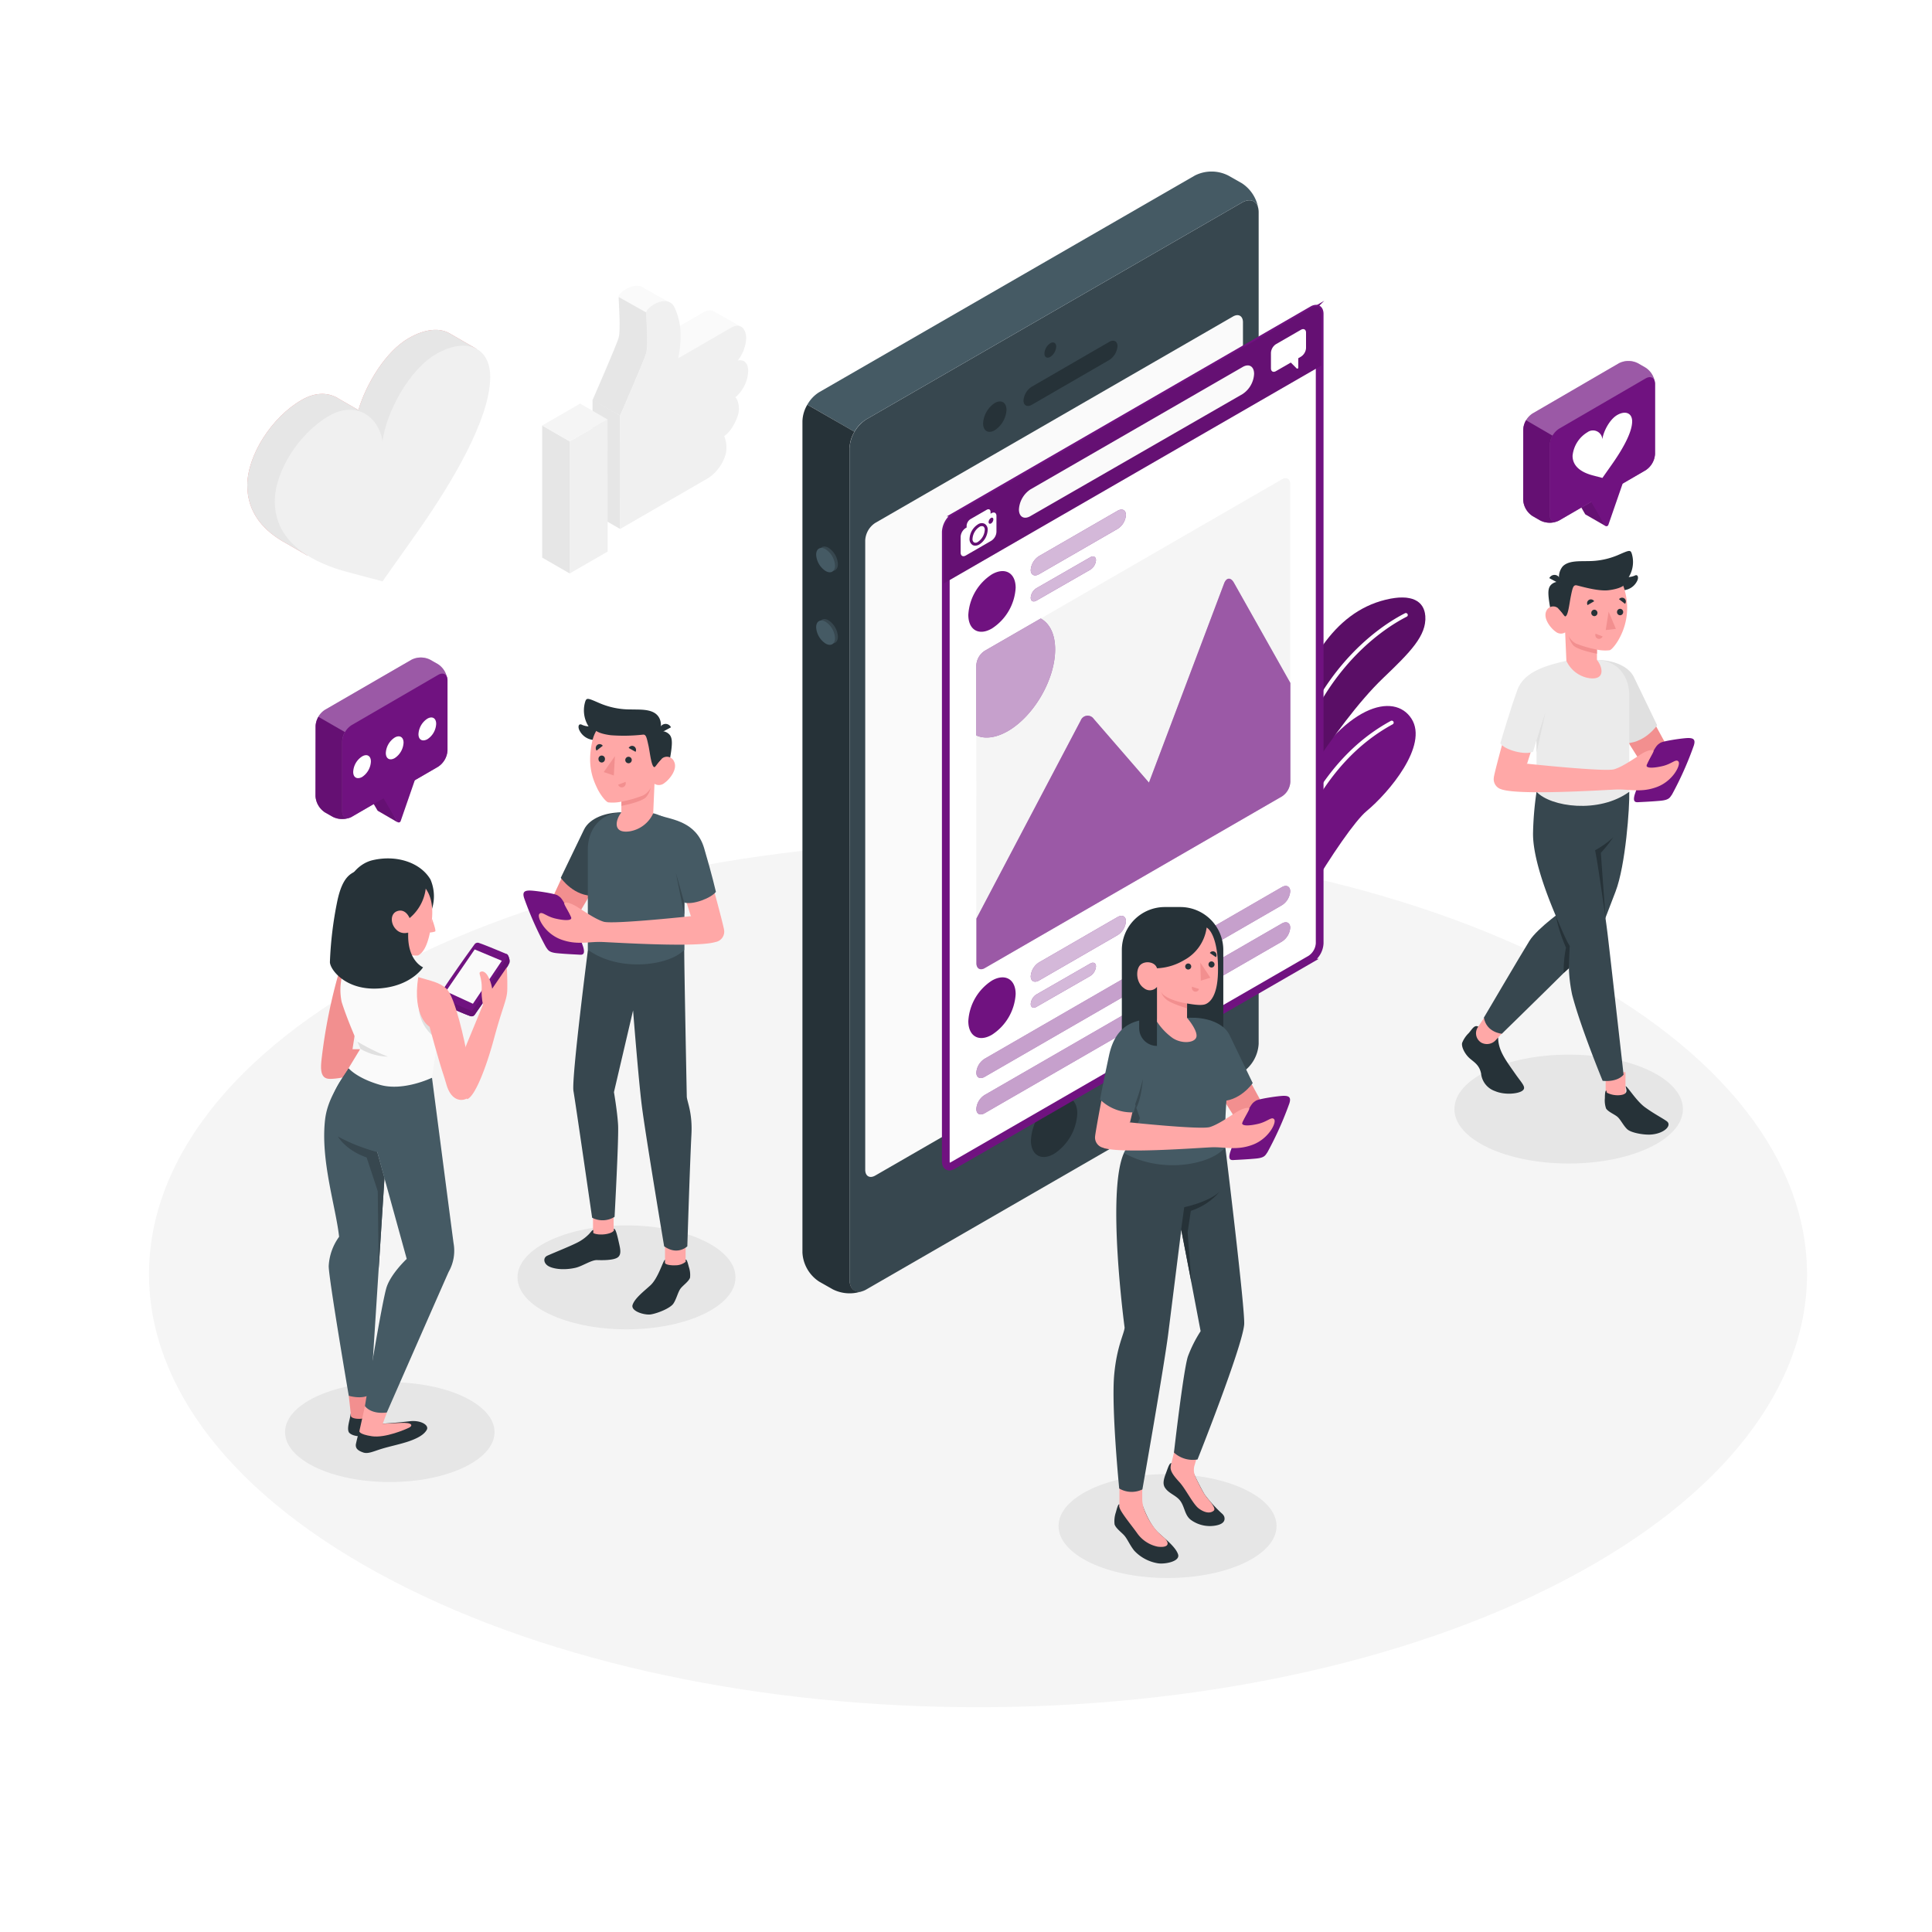 <svg class="animated" id="freepik_stories-social-media" xmlns="http://www.w3.org/2000/svg" viewBox="0 0 500 500" version="1.1" xmlns:xlink="http://www.w3.org/1999/xlink" xmlns:svgjs="http://svgjs.com/svgjs"><style>svg#freepik_stories-social-media:not(.animated) .animable {opacity: 0;}svg#freepik_stories-social-media.animated #freepik--Floor--inject-26 {animation: 1s 1 forwards cubic-bezier(.36,-0.01,.5,1.38) slideUp;animation-delay: 0s;}svg#freepik_stories-social-media.animated #freepik--Shadow--inject-26 {animation: 1s 1 forwards cubic-bezier(.36,-0.01,.5,1.38) slideDown;animation-delay: 0s;}svg#freepik_stories-social-media.animated #freepik--Plants--inject-26 {animation: 1s 1 forwards cubic-bezier(.36,-0.01,.5,1.38) slideLeft;animation-delay: 0s;}svg#freepik_stories-social-media.animated #freepik--social-media--inject-26 {animation: 1s 1 forwards cubic-bezier(.36,-0.01,.5,1.38) slideRight;animation-delay: 0s;}svg#freepik_stories-social-media.animated #freepik--speech-bubble--inject-26 {animation: 1s 1 forwards cubic-bezier(.36,-0.01,.5,1.38) lightSpeedLeft,1.5s Infinite  linear floating;animation-delay: 0s,1s;}svg#freepik_stories-social-media.animated #freepik--Devices--inject-26 {animation: 1s 1 forwards cubic-bezier(.36,-0.01,.5,1.38) zoomIn;animation-delay: 0s;}svg#freepik_stories-social-media.animated #freepik--character-4--inject-26 {animation: 1s 1 forwards cubic-bezier(.36,-0.01,.5,1.38) slideUp;animation-delay: 0s;}svg#freepik_stories-social-media.animated #freepik--character-3--inject-26 {animation: 1s 1 forwards cubic-bezier(.36,-0.01,.5,1.38) slideLeft;animation-delay: 0s;}svg#freepik_stories-social-media.animated #freepik--character-2--inject-26 {animation: 1s 1 forwards cubic-bezier(.36,-0.01,.5,1.38) lightSpeedLeft;animation-delay: 0s;}svg#freepik_stories-social-media.animated #freepik--character-1--inject-26 {animation: 1s 1 forwards cubic-bezier(.36,-0.01,.5,1.38) zoomOut;animation-delay: 0s;}            @keyframes slideUp {                0% {                    opacity: 0;                    transform: translateY(30px);                }                100% {                    opacity: 1;                    transform: inherit;                }            }                    @keyframes slideDown {                0% {                    opacity: 0;                    transform: translateY(-30px);                }                100% {                    opacity: 1;                    transform: translateY(0);                }            }                    @keyframes slideLeft {                0% {                    opacity: 0;                    transform: translateX(-30px);                }                100% {                    opacity: 1;                    transform: translateX(0);                }            }                    @keyframes slideRight {                0% {                    opacity: 0;                    transform: translateX(30px);                }                100% {                    opacity: 1;                    transform: translateX(0);                }            }                    @keyframes lightSpeedLeft {              from {                transform: translate3d(-50%, 0, 0) skewX(20deg);                opacity: 0;              }              60% {                transform: skewX(-10deg);                opacity: 1;              }              80% {                transform: skewX(2deg);              }              to {                opacity: 1;                transform: translate3d(0, 0, 0);              }            }                    @keyframes floating {                0% {                    opacity: 1;                    transform: translateY(0px);                }                50% {                    transform: translateY(-10px);                }                100% {                    opacity: 1;                    transform: translateY(0px);                }            }                    @keyframes zoomIn {                0% {                    opacity: 0;                    transform: scale(0.5);                }                100% {                    opacity: 1;                    transform: scale(1);                }            }                    @keyframes zoomOut {                0% {                    opacity: 0;                    transform: scale(1.5);                }                100% {                    opacity: 1;                    transform: scale(1);                }            }        </style><g id="freepik--Floor--inject-26" class="animable" style="transform-origin: 253.11px 329.75px;"><path d="M101.4,409c83.79,43.77,219.63,43.77,303.42,0s83.78-114.73,0-158.5-219.63-43.77-303.42,0S17.62,365.23,101.4,409Z" style="fill: rgb(245, 245, 245); transform-origin: 253.11px 329.75px;" id="eldpawimclfho" class="animable"></path></g><g id="freepik--Shadow--inject-26" class="animable" style="transform-origin: 254.655px 340.665px;"><ellipse cx="405.97" cy="287.03" rx="29.57" ry="14.09" style="fill: rgb(230, 230, 230); transform-origin: 405.97px 287.03px;" id="elswq7rdkikvd" class="animable"></ellipse><ellipse cx="100.88" cy="370.63" rx="27.11" ry="12.92" style="fill: rgb(230, 230, 230); transform-origin: 100.88px 370.63px;" id="el7kc4svyqi8" class="animable"></ellipse><ellipse cx="302.16" cy="394.94" rx="28.21" ry="13.45" style="fill: rgb(230, 230, 230); transform-origin: 302.16px 394.94px;" id="elsdjmgkfxla8" class="animable"></ellipse><ellipse cx="162.14" cy="330.58" rx="28.21" ry="13.45" style="fill: rgb(230, 230, 230); transform-origin: 162.14px 330.58px;" id="elgewn1v8sc7s" class="animable"></ellipse></g><g id="freepik--Plants--inject-26" class="animable" style="transform-origin: 346.087px 206.051px;"><path d="M328.15,254.14c.69-8.29,19.69-39.39,25.5-44.21s16.07-17,11.65-23.92-17.41-3.84-29.61,17.73c-9.46,16.73-12.4,53.73-12.4,53.73Z" style="fill: rgb(112, 18, 128); transform-origin: 344.833px 220.09px;" id="elsf8nsjvslb" class="animable"></path><path d="M325.55,253.36h-.08a.49.49,0,0,1-.41-.57c5.37-34.72,16.78-56.38,34.88-66.22a.5.5,0,0,1,.48.88c-17.81,9.68-29.05,31.11-34.38,65.5A.5.5,0,0,1,325.55,253.36Z" style="fill: rgb(255, 255, 255); transform-origin: 342.866px 219.935px;" id="elixwztjg9z3b" class="animable"></path><path d="M330.06,213.92s15.25-26.36,27.88-38.43c7-6.69,11.3-11,10.92-16.06-.28-3.84-3.47-5.89-10.33-4.2-13.67,3.36-21,17.21-25.72,32.72C329.46,198.87,330.06,213.92,330.06,213.92Z" style="fill: rgb(112, 18, 128); transform-origin: 349.451px 184.276px;" id="elmbx92ytefw" class="animable"></path><g id="el0nn1kt0c2s4o"><path d="M330.06,213.92s15.25-26.36,27.88-38.43c7-6.69,11.3-11,10.92-16.06-.28-3.84-3.47-5.89-10.33-4.2-13.67,3.36-21,17.21-25.72,32.72C329.46,198.87,330.06,213.92,330.06,213.92Z" style="opacity: 0.2; transform-origin: 349.451px 184.276px;" class="animable"></path></g><path d="M331.83,209.59h-.07a.51.51,0,0,1-.42-.58c5.43-34.26,26.07-47.16,32.27-50.3a.5.5,0,0,1,.67.22.49.49,0,0,1-.22.67c-6.09,3.09-26.37,15.77-31.73,49.57A.5.5,0,0,1,331.83,209.59Z" style="fill: rgb(255, 255, 255); transform-origin: 347.835px 184.123px;" id="eliikndb4jv8k" class="animable"></path></g><g id="freepik--social-media--inject-26" class="animable" style="transform-origin: 128.815px 112.2px;"><path d="M123.33,90.3l-6.94-4h0c-2.57-1.53-6.38-1.23-10.64,1.23-5.89,3.4-10.93,11.66-13,18.59l-4.92-2.83h0c-2.53-1.7-6-2-9.83.26-7.73,4.46-14,14.34-14,22.06,0,7.33,4.52,12,10.08,15h0l5.47,3.16.07-.78c1.1.37,2.19.7,3.25,1l9,2.38,9-12.8c8.59-12.19,18.82-29,18.82-40.1q0-.63-.06-1.23l1.9,1Z" style="fill: rgb(242, 143, 143); transform-origin: 93.665px 115.867px;" id="el4hrfkktqjqj" class="animable"></path><path d="M123.33,90.3l-6.94-4h0c-2.57-1.53-6.38-1.23-10.64,1.23-5.89,3.4-10.93,11.66-13,18.59l-4.92-2.83h0c-2.53-1.7-6-2-9.83.26-7.73,4.46-14,14.34-14,22.06,0,7.33,4.52,12,10.08,15h0l5.47,3.16.07-.78c1.1.37,2.19.7,3.25,1l9,2.38,9-12.8c8.59-12.19,18.82-29,18.82-40.1q0-.63-.06-1.23l1.9,1Z" style="fill: rgb(230, 230, 230); transform-origin: 93.665px 115.867px;" id="el91gtx0id75a" class="animable"></path><path d="M99,150.45l-9-2.39c-8.61-2.28-18.88-7.31-18.88-18.34,0-7.73,6.27-17.61,14-22.07,7.11-4.11,13,.28,13.87,6.64.9-7.38,6.77-18.56,13.88-22.66,7.72-4.46,14-1.81,14,5.91,0,11-10.24,27.91-18.82,40.11Z" style="fill: rgb(240, 240, 240); transform-origin: 98.995px 119.957px;" id="el0zrsrb076l3" class="animable"></path><path d="M186.54,92.17a4.56,4.56,0,0,0-.21-1.48l5.39-6.17-6.9-3.88c-.65-.45-1.59-.5-2.85.23l-12,6.95-1.61.93a32.66,32.66,0,0,0,.58-4.2c0-.59.05-1.16.05-1.72l.22.12,4-4.72-6.84-3.85c-2.31-1.51-6.31,1.35-6.31,2.48,0,1.37.59,8.5,0,10.54s-6.75,16.13-6.75,16.13v29.38l22.5-13c3-1.72,5-5.36,5-7.83a7.71,7.71,0,0,0-.6-3.22c1.91-1.1,3.82-5.09,3.82-6.79,0-2.56-.88-3.22-.88-3.22A9.7,9.7,0,0,0,186.54,92.17Z" style="fill: rgb(250, 250, 250); transform-origin: 172.515px 103.43px;" id="elu1i0z3ugooa" class="animable"></path><polygon points="160.5 136.91 153.39 132.8 153.36 103.43 160.48 107.54 160.5 136.91" style="fill: rgb(230, 230, 230); transform-origin: 156.93px 120.17px;" id="el53cfzsgclzs" class="animable"></polygon><path d="M191.23,106.05c0,1.7-1.9,5.69-3.81,6.79a8,8,0,0,1,.58,3.24c0,2.45-2.05,6.11-5,7.81l-22.5,13,0-28.12v-1.24s6.18-14.1,6.76-16.14,0-9.16,0-10.53,5.59-5.09,7.36-1.19,1.92,7.88.89,13.06l13.6-7.86c2.87-1.66,4,.72,4,2.58a10.09,10.09,0,0,1-2.19,5.86s2.71-.8,2.71,2.84a9.54,9.54,0,0,1-3.31,6.67S191.23,103.51,191.23,106.05Z" style="fill: rgb(240, 240, 240); transform-origin: 177.065px 107.415px;" id="elm1fzvvj0un" class="animable"></path><polygon points="147.44 148.41 157.27 142.74 157.24 108.56 147.44 114.23 147.44 148.41" style="fill: rgb(240, 240, 240); transform-origin: 152.355px 128.485px;" id="el6g25q41b0i4" class="animable"></polygon><polygon points="147.44 148.41 140.32 144.31 140.32 110.12 147.44 114.23 147.44 148.41" style="fill: rgb(230, 230, 230); transform-origin: 143.88px 129.265px;" id="ele2katpxaru" class="animable"></polygon><polygon points="150.13 104.45 157.24 108.56 147.44 114.23 140.32 110.12 150.13 104.45" style="fill: rgb(245, 245, 245); transform-origin: 148.78px 109.34px;" id="elh28ca030hdt" class="animable"></polygon><path d="M167.23,91.4c-.58,2-6.76,16.14-6.76,16.14l-7.1-4s6.16-14.09,6.75-16.13,0-9.17,0-10.54l7.12,4C167.23,82.24,167.83,89.37,167.23,91.4Z" style="fill: rgb(230, 230, 230); transform-origin: 160.434px 92.205px;" id="elbtyehlis7j" class="animable"></path></g><g id="freepik--speech-bubble--inject-26" class="animable animator-active" style="transform-origin: 254.99px 153.135px;"><path d="M415.48,136.11l-3.3-6.2,2.65-7.66v-4.69l-8.12,4.69v4.69L410.2,133a.49.49,0,0,0,.24.21h0Z" style="fill: rgb(112, 18, 128); transform-origin: 411.095px 126.835px;" id="elpezddjg3h9e" class="animable"></path><g id="elt5uz8xzf45q"><path d="M415.48,136.11l-3.3-6.2,2.65-7.66v-4.69l-8.12,4.69v4.69L410.2,133a.49.49,0,0,0,.24.21h0Z" style="opacity: 0.1; transform-origin: 411.095px 126.835px;" class="animable"></path></g><path d="M396.64,107,419,94a5.42,5.42,0,0,1,4.87,0l2,1.15a5.36,5.36,0,0,1,2.44,4.22v18.12a5.39,5.39,0,0,1-2.44,4.22l-22.38,13a5.42,5.42,0,0,1-4.87,0l-2-1.15a5.37,5.37,0,0,1-2.43-4.22V111.2A5.4,5.4,0,0,1,396.64,107Z" style="fill: rgb(112, 18, 128); transform-origin: 411.25px 114.355px;" id="elkktqval2ead" class="animable"></path><g id="elpxwupekhizb"><path d="M396.64,107,419,94a5.42,5.42,0,0,1,4.87,0l2,1.15a5.36,5.36,0,0,1,2.44,4.22v18.12a5.39,5.39,0,0,1-2.44,4.22l-22.38,13a5.42,5.42,0,0,1-4.87,0l-2-1.15a5.37,5.37,0,0,1-2.43-4.22V111.2A5.4,5.4,0,0,1,396.64,107Z" style="fill: rgb(255, 255, 255); opacity: 0.3; transform-origin: 411.25px 114.355px;" class="animable"></path></g><path d="M403.5,134.69c-1.35.77-2.44.15-2.44-1.41V115.16a5.39,5.39,0,0,1,2.44-4.22l22.38-13c1.35-.78,2.44-.15,2.44,1.41v18.12a5.39,5.39,0,0,1-2.44,4.22" style="fill: rgb(112, 18, 128); transform-origin: 414.69px 116.313px;" id="elj1sul9ne1w" class="animable"></path><path d="M394.21,129.32a5.37,5.37,0,0,0,2.43,4.22l2,1.15a5.43,5.43,0,0,0,4.45.19c-1.14.44-2-.21-2-1.6V115.16a5,5,0,0,1,.72-2.4l-6.86-4a5,5,0,0,0-.71,2.4Z" style="fill: rgb(112, 18, 128); transform-origin: 398.65px 122.014px;" id="elnpguuuy89s" class="animable"></path><g id="elpvgdupteqm"><path d="M394.21,129.32a5.37,5.37,0,0,0,2.43,4.22l2,1.15a5.43,5.43,0,0,0,4.45.19c-1.14.44-2-.21-2-1.6V115.16a5,5,0,0,1,.72-2.4l-6.86-4a5,5,0,0,0-.71,2.4Z" style="opacity: 0.1; transform-origin: 398.65px 122.014px;" class="animable"></path></g><path d="M411.8,129.88l3.49,6.05a.53.53,0,0,0,.95-.09l3.69-10.65V120.5l-8.13,4.69Z" style="fill: rgb(112, 18, 128); transform-origin: 415.865px 128.343px;" id="els79aeekud4j" class="animable"></path><path d="M414.7,123.69l-2.5-.66c-2.38-.63-5.22-2-5.22-5.07a8,8,0,0,1,3.87-6.11,2.43,2.43,0,0,1,3.84,1.84c.25-2,1.87-5.14,3.84-6.28,2.14-1.23,3.87-.5,3.87,1.64,0,3.06-2.83,7.72-5.21,11.1Z" style="fill: rgb(255, 255, 255); transform-origin: 414.69px 115.251px;" id="el06spu23c1avs" class="animable"></path><path d="M84.1,183.7l22.38-12.95a5.36,5.36,0,0,1,4.87,0l2,1.14a5.4,5.4,0,0,1,2.43,4.22v18.12a5.4,5.4,0,0,1-2.43,4.22L91,211.4a5.38,5.38,0,0,1-4.88,0l-2-1.14A5.39,5.39,0,0,1,81.66,206V187.92A5.36,5.36,0,0,1,84.1,183.7Z" style="fill: rgb(112, 18, 128); transform-origin: 98.72px 191.075px;" id="elnvw97jehvbq" class="animable"></path><g id="elxbo2n5ph56p"><path d="M84.1,183.7l22.38-12.95a5.36,5.36,0,0,1,4.87,0l2,1.14a5.4,5.4,0,0,1,2.43,4.22v18.12a5.4,5.4,0,0,1-2.43,4.22L91,211.4a5.38,5.38,0,0,1-4.88,0l-2-1.14A5.39,5.39,0,0,1,81.66,206V187.92A5.36,5.36,0,0,1,84.1,183.7Z" style="fill: rgb(255, 255, 255); opacity: 0.3; transform-origin: 98.72px 191.075px;" class="animable"></path></g><path d="M102.93,212.83l-3.3-6.21,2.66-7.66v-4.69L94.16,199v4.69l3.5,6a.51.51,0,0,0,.23.21h0Z" style="fill: rgb(112, 18, 128); transform-origin: 98.545px 203.55px;" id="el226uwld9inp" class="animable"></path><g id="elut66com1ogg"><path d="M102.93,212.83l-3.3-6.21,2.66-7.66v-4.69L94.16,199v4.69l3.5,6a.51.51,0,0,0,.23.21h0Z" style="opacity: 0.1; transform-origin: 98.545px 203.55px;" class="animable"></path></g><path d="M91,211.4c-1.35.78-2.44.15-2.44-1.41V191.87A5.37,5.37,0,0,1,91,187.66l22.39-13c1.34-.77,2.43-.14,2.43,1.41v18.12a5.4,5.4,0,0,1-2.43,4.22" style="fill: rgb(112, 18, 128); transform-origin: 102.19px 193.033px;" id="elhmtoo89slbl" class="animable"></path><path d="M81.66,206a5.39,5.39,0,0,0,2.44,4.22l2,1.14a5.49,5.49,0,0,0,4.46.2c-1.15.43-2-.22-2-1.61V191.87a5,5,0,0,1,.71-2.4l-6.85-3.95a5,5,0,0,0-.72,2.4Z" style="fill: rgb(112, 18, 128); transform-origin: 86.11px 198.73px;" id="el1a1c13tduc" class="animable"></path><g id="el3eqfadry3ii"><path d="M81.66,206a5.39,5.39,0,0,0,2.44,4.22l2,1.14a5.49,5.49,0,0,0,4.46.2c-1.15.43-2-.22-2-1.61V191.87a5,5,0,0,1,.71-2.4l-6.85-3.95a5,5,0,0,0-.72,2.4Z" style="opacity: 0.1; transform-origin: 86.11px 198.73px;" class="animable"></path></g><path d="M99.26,206.59l3.49,6a.52.52,0,0,0,.94-.09l3.69-10.65v-4.69l-8.12,4.69Z" style="fill: rgb(112, 18, 128); transform-origin: 103.32px 205.004px;" id="elqzgjqvt1gni" class="animable"></path><path d="M93.7,195.77a5,5,0,0,0-2.29,4c0,1.46,1,2,2.29,1.32a5.08,5.08,0,0,0,2.29-4C96,195.63,95,195,93.7,195.77Z" style="fill: rgb(255, 255, 255); transform-origin: 93.7px 198.41px;" id="elyl8v2qdakoh" class="animable"></path><path d="M102.15,190.88a5.06,5.06,0,0,0-2.3,4c0,1.46,1,2.05,2.3,1.32a5.08,5.08,0,0,0,2.29-4C104.44,190.74,103.41,190.15,102.15,190.88Z" style="fill: rgb(255, 255, 255); transform-origin: 102.145px 193.54px;" id="elzbq9gm6m4u" class="animable"></path><path d="M110.59,186a5.08,5.08,0,0,0-2.29,4c0,1.46,1,2,2.29,1.32a5,5,0,0,0,2.29-4C112.88,185.85,111.86,185.26,110.59,186Z" style="fill: rgb(255, 255, 255); transform-origin: 110.59px 188.646px;" id="el7js9it2fu33" class="animable"></path></g><g id="freepik--Devices--inject-26" class="animable" style="transform-origin: 274.85px 189.554px;"><path d="M321.41,52.43l-97.22,56.1a9.58,9.58,0,0,0-4.33,7.5V331.22c0,2.76,1.94,3.88,4.33,2.5l97.22-56.1a9.58,9.58,0,0,0,4.33-7.5V54.93C325.74,52.17,323.8,51.05,321.41,52.43Z" style="fill: rgb(55, 71, 79); transform-origin: 272.8px 193.075px;" id="eleqx3znie4c8" class="animable"></path><path d="M224.19,108.53l97.22-56.1c2.14-1.23,3.91-.46,4.26,1.69a9.68,9.68,0,0,0-4.26-6.69l-3.53-2a9.57,9.57,0,0,0-8.66,0L212,101.5a8.83,8.83,0,0,0-3.06,3.23l12.19,7A8.83,8.83,0,0,1,224.19,108.53Z" style="fill: rgb(69, 90, 100); transform-origin: 267.305px 78.062px;" id="elma9dn0lvqab" class="animable"></path><path d="M207.67,324.18a9.56,9.56,0,0,0,4.33,7.5l3.53,2a9.66,9.66,0,0,0,7.92.35c-2,.77-3.59-.38-3.59-2.85V116a8.8,8.8,0,0,1,1.27-4.27l-12.19-7a8.85,8.85,0,0,0-1.27,4.27Z" style="fill: rgb(38, 50, 56); transform-origin: 215.56px 219.722px;" id="elenz8hhhu4te" class="animable"></path><path d="M226.52,135.33l92.56-53.41c1.43-.83,2.6-.16,2.6,1.5V246.33a5.77,5.77,0,0,1-2.6,4.5l-92.56,53.4c-1.43.83-2.6.16-2.6-1.5V139.83A5.73,5.73,0,0,1,226.52,135.33Z" style="fill: rgb(250, 250, 250); transform-origin: 272.8px 193.075px;" id="el1xu1oc8o9vh" class="animable"></path><path d="M271.82,88.83a3.38,3.38,0,0,0-1.52,2.64c0,1,.68,1.37,1.52.88a3.36,3.36,0,0,0,1.52-2.64C273.34,88.74,272.66,88.35,271.82,88.83Z" style="fill: rgb(38, 50, 56); transform-origin: 271.82px 90.595px;" id="el1f97eq8sn8j" class="animable"></path><path d="M257.43,104.31a6.74,6.74,0,0,0-3,5.28c0,1.94,1.36,2.73,3,1.76a6.73,6.73,0,0,0,3.05-5.28C260.48,104.13,259.11,103.34,257.43,104.31Z" style="fill: rgb(38, 50, 56); transform-origin: 257.455px 107.83px;" id="elekeq7vp78ku" class="animable"></path><path d="M264.88,103.65c0,1.3,1,1.79,2.17,1.1l20-11.57a4.65,4.65,0,0,0,2.16-3.6c0-1.29-1-1.78-2.16-1.09l-20,11.57A4.64,4.64,0,0,0,264.88,103.65Z" style="fill: rgb(38, 50, 56); transform-origin: 277.045px 96.62px;" id="elh1dilrd9ktb" class="animable"></path><path d="M214.41,141.77a5.36,5.36,0,0,1,2.44,4.22c0,1.55-1.09,2.18-2.44,1.41a5.41,5.41,0,0,1-2.43-4.23C212,141.62,213.07,141,214.41,141.77Z" style="fill: rgb(55, 71, 79); transform-origin: 214.415px 144.584px;" id="elh1m7tlyfrip" class="animable"></path><path d="M214.41,160.54a5.39,5.39,0,0,1,2.44,4.22c0,1.56-1.09,2.19-2.44,1.41A5.4,5.4,0,0,1,212,162C212,160.4,213.07,159.77,214.41,160.54Z" style="fill: rgb(55, 71, 79); transform-origin: 214.425px 163.359px;" id="el7liq1ygst83" class="animable"></path><path d="M213.66,142.14a5.39,5.39,0,0,1,2.44,4.22c0,1.56-1.09,2.19-2.44,1.41a5.41,5.41,0,0,1-2.44-4.22C211.22,142,212.32,141.37,213.66,142.14Z" style="fill: rgb(69, 90, 100); transform-origin: 213.66px 144.958px;" id="elq8or9obnib" class="animable"></path><path d="M213.66,160.92a5.39,5.39,0,0,1,2.44,4.22c0,1.56-1.09,2.19-2.44,1.41a5.41,5.41,0,0,1-2.44-4.22C211.22,160.77,212.32,160.14,213.66,160.92Z" style="fill: rgb(69, 90, 100); transform-origin: 213.66px 163.735px;" id="el9uzrv1y2rzt" class="animable"></path><path d="M272.8,284.72a13.28,13.28,0,0,0-6,10.41c0,3.84,2.69,5.39,6,3.48a13.3,13.3,0,0,0,6-10.42C278.81,284.35,276.12,282.8,272.8,284.72Z" style="fill: rgb(38, 50, 56); transform-origin: 272.8px 291.662px;" id="eli3su949qs69" class="animable"></path><path d="M245.71,301.91c-.85,0-.94-1-.94-1.36V137.65a5.3,5.3,0,0,1,2.35-4.07l92.56-53.41a2,2,0,0,1,.91-.28c.85,0,.94.94.94,1.35V244.15a5.27,5.27,0,0,1-2.35,4.06l-92.56,53.41A1.88,1.88,0,0,1,245.71,301.91Z" style="fill: rgb(255, 255, 255); stroke: rgb(112, 18, 128); stroke-miterlimit: 10; transform-origin: 293.15px 190.9px;" id="eloexl1map7x" class="animable"></path><path d="M340.59,80.39c.38,0,.44.53.44.85V244.15a4.77,4.77,0,0,1-2.1,3.63l-92.56,53.41a1.46,1.46,0,0,1-.66.22c-.38,0-.44-.54-.44-.86V137.65a4.77,4.77,0,0,1,2.1-3.63l92.56-53.41a1.35,1.35,0,0,1,.66-.22m0-1a2.36,2.36,0,0,0-1.16.35l-92.56,53.41a5.73,5.73,0,0,0-2.6,4.5v162.9c0,1.18.59,1.86,1.44,1.86a2.38,2.38,0,0,0,1.16-.36l92.56-53.4a5.74,5.74,0,0,0,2.6-4.5V81.24c0-1.17-.59-1.85-1.44-1.85Z" style="fill: rgb(112, 18, 128); stroke: rgb(112, 18, 128); stroke-miterlimit: 10; transform-origin: 293.15px 190.9px;" id="elvx98k01n23e" class="animable"></path><path d="M342,81.24c0-1.66-1.16-2.33-2.6-1.5l-92.56,53.41a5.73,5.73,0,0,0-2.6,4.5V151L342,94.59Z" style="fill: rgb(112, 18, 128); transform-origin: 293.12px 115.192px;" id="el7veus6e4ack" class="animable"></path><g id="eli27ghq3zbnc"><path d="M342,81.24c0-1.66-1.16-2.33-2.6-1.5l-92.56,53.41a5.73,5.73,0,0,0-2.6,4.5V151L342,94.59Z" style="opacity: 0.1; transform-origin: 293.12px 115.192px;" class="animable"></path></g><path d="M254.47,136.23a1.07,1.07,0,0,0-1,.13,4,4,0,0,0-1.78,3.08,1,1,0,0,0,.39.94,1,1,0,0,0,1-.14,4,4,0,0,0,1.77-3.07A1,1,0,0,0,254.47,136.23Z" style="fill: rgb(255, 255, 255); transform-origin: 253.271px 138.308px;" id="elibhf884jwp" class="animable"></path><path d="M256.58,132.82l-.22.13v-.45c0-.63-.44-.89-1-.57l-4.2,2.42a2.2,2.2,0,0,0-1,1.71v.46l-.23.13a2.91,2.91,0,0,0-1.32,2.28V143c0,.84.59,1.19,1.32.77l6.63-3.83a2.92,2.92,0,0,0,1.32-2.29v-4.09C257.9,132.74,257.31,132.4,256.58,132.82Zm-3.12,8.08a2.19,2.19,0,0,1-1.07.32,1.4,1.4,0,0,1-.7-.18,1.76,1.76,0,0,1-.77-1.6,4.68,4.68,0,0,1,2.16-3.73,1.71,1.71,0,0,1,1.77-.14,1.73,1.73,0,0,1,.76,1.6A4.7,4.7,0,0,1,253.46,140.9Zm3-5.43c-.34.19-.61,0-.61-.36a1.34,1.34,0,0,1,.61-1.06c.34-.2.62,0,.62.35A1.37,1.37,0,0,1,256.5,135.47Z" style="fill: rgb(255, 255, 255); transform-origin: 253.245px 137.87px;" id="el76q4micaj1" class="animable"></path><path d="M336.68,85.35l-6.47,3.73a2.85,2.85,0,0,0-1.29,2.23v4c0,.81.58,1.15,1.29.74l3.85-2.22,1.51,1.51a.25.25,0,0,0,.42-.18V92.71l.69-.4A2.85,2.85,0,0,0,338,90.08v-4C338,85.27,337.39,84.94,336.68,85.35Z" style="fill: rgb(255, 255, 255); transform-origin: 333.46px 90.699px;" id="elx9tz6gelq9f" class="animable"></path><path d="M256.73,148.62c3.38-1.92,6.12-.36,6.12,3.5a13.45,13.45,0,0,1-6.12,10.52c-3.39,2-6.13.39-6.13-3.5A13.34,13.34,0,0,1,256.73,148.62Z" style="fill: rgb(112, 18, 128); transform-origin: 256.725px 155.65px;" id="elyjtjk6yj7pa" class="animable"></path><path d="M268.91,143.91l20.31-11.72c1.2-.69,2.17-.2,2.17,1.09a4.64,4.64,0,0,1-2.17,3.6L268.91,148.6c-1.19.69-2.16.2-2.16-1.09A4.65,4.65,0,0,1,268.91,143.91Z" style="fill: rgb(112, 18, 128); transform-origin: 279.07px 140.395px;" id="el2u8o9bap3on" class="animable"></path><g id="elo4zeobwjb9p"><g style="opacity: 0.7; transform-origin: 279.07px 140.395px;" class="animable"><path d="M268.91,143.91l20.31-11.72c1.2-.69,2.17-.2,2.17,1.09a4.64,4.64,0,0,1-2.17,3.6L268.91,148.6c-1.19.69-2.16.2-2.16-1.09A4.65,4.65,0,0,1,268.91,143.91Z" style="fill: rgb(255, 255, 255); transform-origin: 279.07px 140.395px;" id="el8iu40i08zbp" class="animable"></path></g></g><path d="M268.23,152.22l13.93-8c.82-.47,1.48-.14,1.48.75a3.19,3.19,0,0,1-1.48,2.47l-13.93,8c-.82.47-1.48.13-1.48-.76A3.18,3.18,0,0,1,268.23,152.22Z" style="fill: rgb(112, 18, 128); transform-origin: 275.195px 149.829px;" id="elm0upqtoyqr" class="animable"></path><g id="el00c00fy6uw1q9"><g style="opacity: 0.7; transform-origin: 275.195px 149.829px;" class="animable"><path d="M268.23,152.22l13.93-8c.82-.47,1.48-.14,1.48.75a3.19,3.19,0,0,1-1.48,2.47l-13.93,8c-.82.47-1.48.13-1.48-.76A3.18,3.18,0,0,1,268.23,152.22Z" style="fill: rgb(255, 255, 255); transform-origin: 275.195px 149.829px;" id="elq5uprhqlkyp" class="animable"></path></g></g><path d="M256.73,253.76c3.38-1.92,6.12-.35,6.12,3.5a13.45,13.45,0,0,1-6.12,10.52c-3.39,2-6.13.39-6.13-3.5A13.37,13.37,0,0,1,256.73,253.76Z" style="fill: rgb(112, 18, 128); transform-origin: 256.725px 260.791px;" id="elclat6gvys0f" class="animable"></path><path d="M268.91,249.06l20.31-11.73c1.2-.69,2.17-.2,2.17,1.09a4.64,4.64,0,0,1-2.17,3.6l-20.31,11.73c-1.19.69-2.16.2-2.16-1.1A4.65,4.65,0,0,1,268.91,249.06Z" style="fill: rgb(112, 18, 128); transform-origin: 279.07px 245.54px;" id="el3p3fy0hq4kf" class="animable"></path><g id="el2n1vsxy6ldv"><g style="opacity: 0.7; transform-origin: 279.07px 245.54px;" class="animable"><path d="M268.91,249.06l20.31-11.73c1.2-.69,2.17-.2,2.17,1.09a4.64,4.64,0,0,1-2.17,3.6l-20.31,11.73c-1.19.69-2.16.2-2.16-1.1A4.65,4.65,0,0,1,268.91,249.06Z" style="fill: rgb(255, 255, 255); transform-origin: 279.07px 245.54px;" id="el1ybmeanrfvr" class="animable"></path></g></g><path d="M268.23,257.36l13.93-8c.82-.47,1.48-.14,1.48.75a3.19,3.19,0,0,1-1.48,2.47l-13.93,8c-.82.47-1.48.13-1.48-.75A3.18,3.18,0,0,1,268.23,257.36Z" style="fill: rgb(112, 18, 128); transform-origin: 275.195px 254.969px;" id="elnzwd4laog1k" class="animable"></path><g id="ely2swpw70f7f"><g style="opacity: 0.7; transform-origin: 275.195px 254.969px;" class="animable"><path d="M268.23,257.36l13.93-8c.82-.47,1.48-.14,1.48.75a3.19,3.19,0,0,1-1.48,2.47l-13.93,8c-.82.47-1.48.13-1.48-.75A3.18,3.18,0,0,1,268.23,257.36Z" style="fill: rgb(255, 255, 255); transform-origin: 275.195px 254.969px;" id="elljxmr8blbqg" class="animable"></path></g></g><path d="M254.83,168.46l76.91-44.4c1.2-.69,2.17-.13,2.17,1.25v76.81a4.8,4.8,0,0,1-2.17,3.76l-76.91,44.66c-1.2.69-2.16.13-2.16-1.25V172.21A4.77,4.77,0,0,1,254.83,168.46Z" style="fill: rgb(245, 245, 245); transform-origin: 293.29px 187.3px;" id="el5yldj1i8kc4" class="animable"></path><path d="M283.06,186.05a1.91,1.91,0,0,0-3.36.39l-27,51.28v11.57c0,1.38,1,1.94,2.16,1.25l76.91-44.43a4.8,4.8,0,0,0,2.17-3.76v-25.6L319.33,150.8c-.81-1.45-1.94-1.36-2.53.19l-19.45,51.55Z" style="fill: rgb(112, 18, 128); transform-origin: 293.32px 200.301px;" id="el41ckzybj4vm" class="animable"></path><g id="elv86efa6m41"><g style="opacity: 0.3; transform-origin: 293.32px 200.301px;" class="animable"><path d="M283.06,186.05a1.91,1.91,0,0,0-3.36.39l-27,51.28v11.57c0,1.38,1,1.94,2.16,1.25l76.91-44.43a4.8,4.8,0,0,0,2.17-3.76v-25.6L319.33,150.8c-.81-1.45-1.94-1.36-2.53.19l-19.45,51.55Z" style="fill: rgb(255, 255, 255); transform-origin: 293.32px 200.301px;" id="el6i6fhnwrrqr" class="animable"></path></g></g><path d="M260.78,189.24c6.78-3.89,12.29-13.37,12.29-21.17,0-4-1.44-6.74-3.73-8l-14.51,8.37a4.77,4.77,0,0,0-2.16,3.75v18.14C254.83,191.3,257.66,191,260.78,189.24Z" style="fill: rgb(112, 18, 128); transform-origin: 262.87px 175.473px;" id="eledfdut5gut" class="animable"></path><g id="el2zabaodff4i"><g style="opacity: 0.6; transform-origin: 262.87px 175.473px;" class="animable"><path d="M260.78,189.24c6.78-3.89,12.29-13.37,12.29-21.17,0-4-1.44-6.74-3.73-8l-14.51,8.37a4.77,4.77,0,0,0-2.16,3.75v18.14C254.83,191.3,257.66,191,260.78,189.24Z" style="fill: rgb(255, 255, 255); transform-origin: 262.87px 175.473px;" id="elvlsto5lvqai" class="animable"></path></g></g><path d="M254.83,274l76.91-44.41c1.2-.69,2.17-.2,2.17,1.1a4.64,4.64,0,0,1-2.17,3.59l-76.91,44.41c-1.2.69-2.16.2-2.16-1.1A4.61,4.61,0,0,1,254.83,274Z" style="fill: rgb(112, 18, 128); transform-origin: 293.29px 254.14px;" id="elbnooea6bhdf" class="animable"></path><g id="elk8mj3ndmvob"><g style="opacity: 0.6; transform-origin: 293.29px 254.14px;" class="animable"><path d="M254.83,274l76.91-44.41c1.2-.69,2.17-.2,2.17,1.1a4.64,4.64,0,0,1-2.17,3.59l-76.91,44.41c-1.2.69-2.16.2-2.16-1.1A4.61,4.61,0,0,1,254.83,274Z" style="fill: rgb(255, 255, 255); transform-origin: 293.29px 254.14px;" id="elne16pwxiqz" class="animable"></path></g></g><path d="M254.83,283.38,331.74,239c1.2-.69,2.17-.2,2.17,1.1a4.64,4.64,0,0,1-2.17,3.59l-76.91,44.41c-1.2.69-2.16.2-2.16-1.1A4.62,4.62,0,0,1,254.83,283.38Z" style="fill: rgb(112, 18, 128); transform-origin: 293.29px 263.55px;" id="el7x13915f22k" class="animable"></path><g id="elb6vr9nb0le6"><g style="opacity: 0.6; transform-origin: 293.29px 263.55px;" class="animable"><path d="M254.83,283.38,331.74,239c1.2-.69,2.17-.2,2.17,1.1a4.64,4.64,0,0,1-2.17,3.59l-76.91,44.41c-1.2.69-2.16.2-2.16-1.1A4.62,4.62,0,0,1,254.83,283.38Z" style="fill: rgb(255, 255, 255); transform-origin: 293.29px 263.55px;" id="elv186ezyo2er" class="animable"></path></g></g><path d="M266.69,126.65,321.56,95c1.68-1,3-.18,3,1.75v0a6.66,6.66,0,0,1-3,5.24L266.7,133.55c-1.68,1-3,.2-3-1.7A6.66,6.66,0,0,1,266.69,126.65Z" style="fill: rgb(250, 250, 250); transform-origin: 294.13px 114.277px;" id="el62n6xx7arv6" class="animable"></path></g><g id="freepik--character-4--inject-26" class="animable" style="transform-origin: 408.448px 218.113px;"><polygon points="427.9 186.68 431.79 193.81 425.74 199 420.19 190.21 427.9 186.68" style="fill: rgb(242, 143, 143); transform-origin: 425.99px 192.84px;" id="elwowpcfnmsr" class="animable"></polygon><path d="M413.3,170.79c3.86,0,8.11,1.44,9.57,4.47l6,12.44s-3.41,5-8.82,4.64Z" style="fill: rgb(224, 224, 224); transform-origin: 421.085px 181.574px;" id="elu1va7soq42k" class="animable"></path><path d="M427.6,194.92c1.13-2.1,1.41-2.2,2.08-2.66s4.79-1.07,6.5-1.22c2-.17,2.73.2,2.17,1.93a87,87,0,0,1-5.64,12.66c-.54.71-.64,1.37-2.91,1.6-2.11.2-4.76.32-5.54.36s-1.86.25-1.17-2.05a75,75,0,0,1,3.1-7.63C427.06,196,427.6,194.92,427.6,194.92Z" style="fill: rgb(112, 18, 128); transform-origin: 430.701px 199.308px;" id="el0kjq2wfqettm" class="animable"></path><path d="M382.54,265.67c-1-.5-1.57.72-2.44,1.7a7.23,7.23,0,0,0-1.71,2.56c-.21,1.15.84,3,2,4s2.5,1.73,2.92,3.93a5.38,5.38,0,0,0,3.56,4.5c2.5,1.08,5.85.73,7,0,1.34-.87.11-1.83-1.77-4.53-2.46-3.52-4.38-6-4.38-9.33Z" style="fill: rgb(38, 50, 56); transform-origin: 386.399px 274.3px;" id="elkz34zhtiq4d" class="animable"></path><path d="M384.51,262.78l-2,3a2.83,2.83,0,0,0,.68,3.94l.06.05a3.07,3.07,0,0,0,3.87-.61l3.16-3.44Z" style="fill: rgb(255, 168, 167); transform-origin: 386.137px 266.49px;" id="elckjunw8y1ud" class="animable"></path><path d="M421.65,204.94c.13,3.78-.94,19.05-3.55,25.8s-4.12,10.95-4.94,12.36-24.48,24.43-24.48,24.43-4-.29-4.65-4.18c0,0,9.69-16.48,11.79-19.86s9.54-8.56,9.54-8.56l-.68-29.56Z" style="fill: rgb(55, 71, 79); transform-origin: 402.845px 236.235px;" id="ela7ausrb3ja" class="animable"></path><path d="M386.6,201.26c0-.65,2-8.12,3-11.57l7.33,2.52-1.72,5.44-6.45,6.67A2.72,2.72,0,0,1,386.6,201.26Z" style="fill: rgb(255, 168, 167); transform-origin: 391.751px 197.005px;" id="ell8lny1fob1" class="animable"></path><g id="el4e1ld9d295g"><rect x="415.54" y="277.48" width="5.13" height="7.47" style="fill: rgb(255, 168, 167); transform-origin: 418.105px 281.215px; transform: rotate(167.19deg);" class="animable"></rect></g><path d="M421.65,204.94h-24a83.46,83.46,0,0,0-.9,10.58c-.19,10.4,9.49,29.29,9.49,29.29a39.74,39.74,0,0,0,.62,12.59c2.12,8.28,7.9,22.31,7.9,22.31s3.63.51,5.42-1.58c0,0-3.2-28.47-4.06-35.76-.93-7.9-3.33-22.31-3.33-22.31a36.57,36.57,0,0,0,4.29-5.14,25.6,25.6,0,0,0,4.56-10" style="fill: rgb(55, 71, 79); transform-origin: 409.199px 242.342px;" id="elmmuvj6249he" class="animable"></path><path d="M405.38,171c-4.6,1.11-10.87,2.55-12.68,7.53s-4.42,13.81-4.42,13.81c1,1.75,6.55,3.2,8.48,2.19l.9-3v13.38c3.6,3.92,16.14,5.74,24,0v-25c0-4-2.22-8.8-8.35-9.15Z" style="fill: rgb(235, 235, 235); transform-origin: 404.97px 189.662px;" id="elm1nhxjzmd1" class="animable"></path><polygon points="397.66 191.56 399.97 184.29 397.66 194.81 397.66 191.56" style="fill: rgb(224, 224, 224); transform-origin: 398.815px 189.55px;" id="eluonka8uto9" class="animable"></polygon><path d="M403.65,150.57a2.75,2.75,0,0,0-2.26.8c-1,1-.77,2.83,0,7.06l3,.34Z" style="fill: rgb(38, 50, 56); transform-origin: 402.557px 154.662px;" id="elihqeobxxfln" class="animable"></path><path d="M421.16,149.35A4.75,4.75,0,0,0,423,149c.92-.53,1.16.52.65,1.43a4.28,4.28,0,0,1-3.48,2.32c0-.13-.86-2.35-.86-2.35Z" style="fill: rgb(38, 50, 56); transform-origin: 421.611px 150.804px;" id="el4vwhf15jz1j" class="animable"></path><path d="M405.06,158.77c-.44.27-1.08-.59-1.63-1.16a1.93,1.93,0,0,0-3.24.52c-.91,1.92,1.16,4.48,2.38,5.32a2.12,2.12,0,0,0,2.49.22l.32,7.35a7.86,7.86,0,0,0,5.91,4.49c4.32.58,3.43-3,2-4.72v-2.67a10.37,10.37,0,0,0,3.29.16c.56-.15,1.9-1.77,2.77-3.59a16.31,16.31,0,0,0,1.15-11.78c-1.55-6.58-8.62-6.78-12.83-4.13S405.06,158.77,405.06,158.77Z" style="fill: rgb(255, 168, 167); transform-origin: 410.537px 161.38px;" id="eljr76tdr0rrr" class="animable"></path><path d="M405.06,159.52c-.22,0-1.07-1.41-1.63-1.91-.77-.7.22-7,.22-7a4.33,4.33,0,0,1,.75-4c1.52-1.6,4.46-1.33,6.61-1.4a19.52,19.52,0,0,0,7.7-1.55c3.06-1.33,3.29-1.48,3.66-.14a7.46,7.46,0,0,1-1.3,6.48l-1,1.62s-.93.78-3.78,1.13-7.71-1.19-8.32-1.27c-.83-.11-1,.69-1.45,2.88C406.14,156.25,405.82,159.51,405.06,159.52Z" style="fill: rgb(38, 50, 56); transform-origin: 412.88px 151.053px;" id="el3ul0ba79ceh" class="animable"></path><path d="M403.66,151.07l-2.7-1.45a1.49,1.49,0,0,1,2-.68A1.61,1.61,0,0,1,403.66,151.07Z" style="fill: rgb(38, 50, 56); transform-origin: 402.391px 149.928px;" id="elvorhs1wyhl" class="animable"></path><path d="M413.29,168.12a31,31,0,0,1-5.39-1.55,4.68,4.68,0,0,1-1.93-1.91,6.25,6.25,0,0,0,1.1,2.25c1,1.31,6.22,2.27,6.22,2.27Z" style="fill: rgb(242, 143, 143); transform-origin: 409.63px 166.92px;" id="els2k007lntn9" class="animable"></path><path d="M413.42,158.63a.82.82,0,0,1-.8.83.82.82,0,0,1-.8-.84.82.82,0,0,1,.8-.83A.82.82,0,0,1,413.42,158.63Z" style="fill: rgb(38, 50, 56); transform-origin: 412.62px 158.625px;" id="el88bik7e7t12" class="animable"></path><path d="M412.57,155.6l-1.71,1a1,1,0,0,1,.4-1.37A1,1,0,0,1,412.57,155.6Z" style="fill: rgb(38, 50, 56); transform-origin: 411.651px 155.86px;" id="elldpxln1zgqn" class="animable"></path><path d="M412.93,164l1.83.69a1,1,0,0,1-1.24.6A1,1,0,0,1,412.93,164Z" style="fill: rgb(242, 143, 143); transform-origin: 413.813px 164.669px;" id="elhem8iix7l14" class="animable"></path><path d="M420.56,156.27l-1.56-1.2a1,1,0,0,1,1.36-.21A1,1,0,0,1,420.56,156.27Z" style="fill: rgb(38, 50, 56); transform-origin: 419.882px 155.476px;" id="elhf946xsrc9p" class="animable"></path><path d="M420.08,158.4a.82.82,0,0,1-.8.83.82.82,0,0,1-.8-.84.82.82,0,0,1,.8-.83A.83.83,0,0,1,420.08,158.4Z" style="fill: rgb(38, 50, 56); transform-origin: 419.28px 158.395px;" id="el4h8vbn50hgu" class="animable"></path><polygon points="416.31 158.3 415.56 163.06 418.19 162.75 416.31 158.3" style="fill: rgb(242, 143, 143); transform-origin: 416.875px 160.68px;" id="eltwwcgyh46ho" class="animable"></polygon><path d="M420.87,281.82l-.16-.72c.52.1,2.77,3.83,5,5.45,2.44,1.77,4.55,2.82,5.64,3.62,1.46,1.07-.65,3.26-4.24,3.46-1.78.09-5-.45-6-1.4s-1.72-2.52-2.52-3.2-2.39-1.28-2.94-2.15a6.39,6.39,0,0,1-.31-2.69c0-.94.07-2,.39-1.95l.12.54a6.16,6.16,0,0,0,3,.67C419.72,283.41,421.29,283.22,420.87,281.82Z" style="fill: rgb(38, 50, 56); transform-origin: 423.563px 287.37px;" id="elcd30wwwiacu" class="animable"></path><path d="M415.5,237.53s-2.13-15.13-2.7-17.47a24.14,24.14,0,0,0,4.74-3.39,40.16,40.16,0,0,1-3.24,4.05Z" style="fill: rgb(38, 50, 56); transform-origin: 415.17px 227.1px;" id="elce9way81z4s" class="animable"></path><path d="M402.65,237s2.56,6.37,3.6,7.78c0,0-.26,4.86-.23,5.84l-1.34,1.17a30.73,30.73,0,0,1,.6-6.55A39.51,39.51,0,0,1,402.65,237Z" style="fill: rgb(38, 50, 56); transform-origin: 404.45px 244.395px;" id="elft7rjdy499q" class="animable"></path><path d="M395.24,197.65s20.17,2.16,22.54,1.43S423.33,196,425,195s2.94-1.06,2.94-.65-1.46,2.64-1.79,3.57,1.57.93,4.08.35,3.51-2,4.16-1.18-1.39,5-5.55,6.57-7.25.52-10.69.67-24.63,1.5-29.4,0a4.21,4.21,0,0,1,1.65-4.07A15.21,15.21,0,0,1,395.24,197.65Z" style="fill: rgb(255, 168, 167); transform-origin: 411.601px 199.572px;" id="el2p9zftiqv07" class="animable"></path></g><g id="freepik--character-3--inject-26" class="animable" style="transform-origin: 308.627px 319.689px;"><path d="M283.42,294c.05-.65,1.28-7.65,2.12-11.57l8.23,2.52-1.32,5.49-6.84,6.62A2.72,2.72,0,0,1,283.42,294Z" style="fill: rgb(255, 168, 167); transform-origin: 288.581px 289.745px;" id="elo5bjgtya0tg" class="animable"></path><path d="M301.46,234.74h4a11.13,11.13,0,0,1,11.13,11.13v28.36a0,0,0,0,1,0,0H290.33a0,0,0,0,1,0,0V245.87A11.13,11.13,0,0,1,301.46,234.74Z" style="fill: rgb(38, 50, 56); transform-origin: 303.46px 254.485px;" id="eley1b878ykk" class="animable"></path><polygon points="323.23 279.29 327.12 286.42 321.06 291.6 315.52 282.81 323.23 279.29" style="fill: rgb(242, 143, 143); transform-origin: 321.32px 285.445px;" id="elsp44cdaq5h" class="animable"></polygon><path d="M308.63,263.39c3.86,0,8.11,1.44,9.57,4.47l6,12.44s-3.41,5-8.82,4.65Z" style="fill: rgb(69, 90, 100); transform-origin: 316.415px 274.179px;" id="elllpghl3i4oi" class="animable"></path><path d="M311.75,386.76a35.21,35.21,0,0,0,4.46,4.92,2.13,2.13,0,0,1,.61.79c.17.52.39,1.77-1.92,2.28a8.35,8.35,0,0,1-6.79-1.47c-1.69-1.36-1.49-3.75-3.05-5.32-1.16-1.15-2.73-1.6-3.6-3-.61-1-.28-2.19.27-3.66s.94-2.81,1.47-2.62l-.18.74c.55,1.17,4,1.91,5.69,1.35A65,65,0,0,0,311.75,386.76Z" style="fill: rgb(38, 50, 56); transform-origin: 309.025px 386.803px;" id="elv5bfmwrkdd" class="animable"></path><path d="M313.11,388.48h0c-.47-.55-.93-1.11-1.36-1.72a41.21,41.21,0,0,1-2.37-4.57,4.1,4.1,0,0,1-.22-3l1.14-3.85-6-1.38-1.3,5.39h0c-.28,1.23.61,2.45,2.24,4.23s3.51,5.7,5,6.81,2.71,1.22,3.47.84S314.66,390.5,313.11,388.48Z" style="fill: rgb(255, 168, 167); transform-origin: 308.616px 382.694px;" id="elvewhskz4vrf" class="animable"></path><path d="M295.61,390.15v-.85c.34,1,1.88,5.26,4.22,7.4,1.87,1.69,4.41,3.66,5.05,5.55s-3.53,2.63-5.27,2.32a10.73,10.73,0,0,1-6.06-3.25c-1-1.23-1.64-2.69-2.36-3.66s-2.36-2-2.74-3.16a7.12,7.12,0,0,1,.33-3.1c.28-1,.57-2.19.93-2.1V390a4.74,4.74,0,0,0,3,1C293.53,391,295.62,390.81,295.61,390.15Z" style="fill: rgb(38, 50, 56); transform-origin: 296.675px 396.967px;" id="el4hr72dflukc" class="animable"></path><path d="M301.52,398.19l-1.69-1.5a17.32,17.32,0,0,1-3.6-5.75,8.1,8.1,0,0,1-.62-3.11v-3.37h-5.9v5.48h0v.15h0c.28,1.23,3,4.49,4.53,6.62a8.61,8.61,0,0,0,5.34,3.56C301.83,400.57,303,399.87,301.52,398.19Z" style="fill: rgb(255, 168, 167); transform-origin: 295.945px 392.399px;" id="elyzn4wdmsq2b" class="animable"></path><path d="M290.88,298.39c-4.57,10,.17,45.21.17,45.21-.14,1.63-2,4.82-2.68,12-.82,8.44,1.28,29.62,1.28,29.62a6.37,6.37,0,0,0,6,.24s5.63-31.91,6.69-40.3l3.38-26.92,5,26.27a33.38,33.38,0,0,0-3.3,6.56c-1.19,3.71-3.6,24.85-3.6,24.85a7.23,7.23,0,0,0,6.1,1.79s11.55-29,12.07-34.92c.31-3.55-4.87-45.82-4.87-45.82Z" style="fill: rgb(55, 71, 79); transform-origin: 305.092px 341.533px;" id="el1ekkpi6azbz" class="animable"></path><path d="M305.68,318.2l.8-5.78s6.29-1.3,9.14-4a16.27,16.27,0,0,1-7.43,4.94l-.84,5.58,1,12.93Z" style="fill: rgb(38, 50, 56); transform-origin: 310.65px 320.145px;" id="elh55wfkzx61b" class="animable"></path><path d="M299,263.66h0a11.58,11.58,0,0,0-7.75,6.34,10,10,0,0,0-.28,7.56L295,289.39s-1.91,4.63-4.14,9c10.27,5.73,23.08,2.72,26.17-1.46.13-.89-.05-4.89.2-9.43.26-4.85.93-10.33.17-13.32-1.42-5.57-4.07-10.79-9.34-10.79Z" style="fill: rgb(69, 90, 100); transform-origin: 304.056px 282.473px;" id="elxza3ekxqrtg" class="animable"></path><path d="M297.43,263.66c-3.5.49-8.64,1.2-10.42,9.52s-2.31,11.37-2.31,11.37a11.64,11.64,0,0,0,8.68,3.32l1.81-6.4Z" style="fill: rgb(69, 90, 100); transform-origin: 291.065px 275.771px;" id="elkdnb0g59npk" class="animable"></path><path d="M299.42,270.68h0a4.6,4.6,0,0,1-4.6-4.6V252.69h4.6Z" style="fill: rgb(38, 50, 56); transform-origin: 297.12px 261.685px;" id="el7051mftjp7s" class="animable"></path><path d="M312.28,240.05c1.39.82,3.1,4.31,2.93,11.62-.14,6.2-2.15,7.74-3.16,8.18s-2.95.17-4.84-.15v3.72s2.61,3,2.45,4.75-3.78,2.11-6.23.44a16,16,0,0,1-4-4.2v-9a2.38,2.38,0,0,1-3.37.32c-2.09-1.39-2.17-4.82-.95-6s3.83-.84,4.32.86a14.91,14.91,0,0,0,7-2.1A11.27,11.27,0,0,0,312.28,240.05Z" style="fill: rgb(255, 168, 167); transform-origin: 304.768px 254.87px;" id="elsaazd7806s" class="animable"></path><path d="M308.29,250.12a.78.78,0,1,1-.82-.77A.79.79,0,0,1,308.29,250.12Z" style="fill: rgb(38, 50, 56); transform-origin: 307.51px 250.129px;" id="el41rn1u9vzgv" class="animable"></path><path d="M308.5,255.37l1.81.58a.93.93,0,0,1-1.18.65A1,1,0,0,1,308.5,255.37Z" style="fill: rgb(242, 143, 143); transform-origin: 309.384px 256.007px;" id="el283bfyrcglmi" class="animable"></path><path d="M314.68,247.72l-1.57-1.09a.92.92,0,0,1,1.31-.27A1,1,0,0,1,314.68,247.72Z" style="fill: rgb(38, 50, 56); transform-origin: 313.976px 246.957px;" id="el5ywvsfpocub" class="animable"></path><path d="M314.32,249.55a.8.8,0,0,1-.74.85.81.81,0,0,1-.82-.77.78.78,0,1,1,1.56-.08Z" style="fill: rgb(38, 50, 56); transform-origin: 313.54px 249.605px;" id="eldh5gnlude5g" class="animable"></path><polygon points="310.64 249.11 310.77 253.8 313.24 253.03 310.64 249.11" style="fill: rgb(242, 143, 143); transform-origin: 311.94px 251.455px;" id="elmh0rjw0e7fm" class="animable"></polygon><path d="M307.21,259.7c-2-.26-6.1-1.44-6.74-3.06a4.17,4.17,0,0,0,1.44,2.07c1.22,1.05,5.3,2.24,5.3,2.24Z" style="fill: rgb(242, 143, 143); transform-origin: 303.84px 258.795px;" id="el4pw4b90l6hx" class="animable"></path><path d="M322.92,287.52c1.13-2.1,1.41-2.19,2.09-2.65s4.79-1.08,6.5-1.23c2-.17,2.73.2,2.17,1.94A88.4,88.4,0,0,1,328,298.23c-.54.72-.65,1.38-2.91,1.6s-4.77.32-5.55.37-1.86.24-1.16-2.06a76.1,76.1,0,0,1,3.09-7.63C322.38,288.62,322.92,287.52,322.92,287.52Z" style="fill: rgb(112, 18, 128); transform-origin: 326.008px 291.914px;" id="el46lt2melu0r" class="animable"></path><path d="M292.45,290.48s18.29,1.93,20.66,1.2,5.55-3.1,7.26-4.08,2.94-1.06,2.94-.66-1.46,2.65-1.8,3.57,1.58.93,4.08.35,3.51-2,4.17-1.18-1.39,5-5.55,6.57-7.25.53-10.69.67-23.14,1.68-27.91.18a4.21,4.21,0,0,1,1.65-4.07A14.58,14.58,0,0,1,292.45,290.48Z" style="fill: rgb(255, 168, 167); transform-origin: 307.718px 292.233px;" id="ela2lsiz2qmy9" class="animable"></path><path d="M293.77,285.78a62,62,0,0,0,2-6.49s-.33,4.83-1.69,7.42Z" style="fill: rgb(55, 71, 79); transform-origin: 294.77px 283px;" id="eltkl1u8zwfi" class="animable"></path></g><g id="freepik--character-2--inject-26" class="animable" style="transform-origin: 161.448px 260.539px;"><polygon points="145.78 226.31 142.53 233.33 148.58 238.51 153.81 229.68 145.78 226.31" style="fill: rgb(242, 143, 143); transform-origin: 148.17px 232.41px;" id="el0zijmm8qmwhi" class="animable"></polygon><path d="M160.7,210.25c-3.86,0-8.11,1.45-9.57,4.47s-6,12.45-6,12.45,3.41,5,8.82,4.64Z" style="fill: rgb(55, 71, 79); transform-origin: 152.915px 221.039px;" id="eln0097ppzp8m" class="animable"></path><rect x="172.1" y="321.64" width="5.34" height="7.77" style="fill: rgb(255, 168, 167); transform-origin: 174.77px 325.525px;" id="elrg3dlt2u7lc" class="animable"></rect><g id="elxsq1mrqanw"><rect x="153.47" y="312.11" width="5.34" height="7.77" style="fill: rgb(255, 168, 167); transform-origin: 156.14px 315.995px; transform: rotate(-1.97deg);" class="animable"></rect></g><path d="M177.08,245.78c0,5.1.66,38.06.66,38.06.13,1.46,1.5,4.17,1.2,9.8-.4,7.65-1.06,28.9-1.06,28.9s-2.5,2.48-6,0c0,0-4.84-28.88-5.79-36.46-.84-6.61-2.25-24.58-2.25-24.58l-4.95,21.15s.87,5,1.07,8.48-.91,23.79-.91,23.79a5.85,5.85,0,0,1-5.81.22s-4.28-29.62-4.83-32.79,3.75-36.57,3.75-36.57Z" style="fill: rgb(55, 71, 79); transform-origin: 163.672px 284.711px;" id="eljfge5phqh6" class="animable"></path><path d="M169.05,210.49l.08,0a10.58,10.58,0,0,1,8,10.29v25c-3.74,4.07-16.78,6-25,0v-26c0-4.15,2.31-9.15,8.68-9.52Z" style="fill: rgb(69, 90, 100); transform-origin: 164.63px 229.925px;" id="elvzlmui713n" class="animable"></path><path d="M170.85,189.22a2.86,2.86,0,0,1,2.35.83c1,1,.8,2.95,0,7.34l-3.12.36Z" style="fill: rgb(38, 50, 56); transform-origin: 171.979px 193.476px;" id="el6sl5zny77po" class="animable"></path><path d="M152.64,188a5,5,0,0,1-1.95-.39c-1-.55-1.21.54-.69,1.48a4.46,4.46,0,0,0,3.63,2.41c0-.13.89-2.43.89-2.43Z" style="fill: rgb(38, 50, 56); transform-origin: 152.122px 189.481px;" id="el88ujw7eha2l" class="animable"></path><path d="M169.38,197.75c.47.28,1.13-.61,1.7-1.21a2,2,0,0,1,3.37.55c1,2-1.21,4.66-2.47,5.53a2.22,2.22,0,0,1-2.6.23l-.33,7.64a8.16,8.16,0,0,1-6.15,4.67c-4.49.61-3.56-3.09-2.09-4.91v-2.78a10.65,10.65,0,0,1-3.41.18c-.59-.16-2-1.85-2.89-3.74-1-2.12-2.69-5.88-1.19-12.25,1.61-6.85,9-7.06,13.34-4.3S169.38,197.75,169.38,197.75Z" style="fill: rgb(255, 168, 167); transform-origin: 163.714px 200.464px;" id="el628jfhb7iau" class="animable"></path><path d="M169.38,198.53c.24,0,1.12-1.46,1.7-2,.8-.73-.23-7.32-.23-7.32s.81-2.49-.77-4.15-4.65-1.38-6.89-1.46a20.07,20.07,0,0,1-8-1.61c-3.18-1.38-3.42-1.54-3.81-.15a7.75,7.75,0,0,0,1.35,6.74l1.58.58s.85.76,3.82,1.12a44.67,44.67,0,0,0,8.22-.15c.86-.12,1,.71,1.51,3C168.26,195.13,168.6,198.52,169.38,198.53Z" style="fill: rgb(38, 50, 56); transform-origin: 161.25px 189.701px;" id="elgjf17tb7yxd" class="animable"></path><path d="M170.84,189.74l2.81-1.51a1.54,1.54,0,0,0-2.12-.7A1.68,1.68,0,0,0,170.84,189.74Z" style="fill: rgb(38, 50, 56); transform-origin: 172.159px 188.544px;" id="eln72bu04qnt" class="animable"></path><path d="M160.82,207.47a31.15,31.15,0,0,0,5.61-1.61,4.75,4.75,0,0,0,2-2,6.5,6.5,0,0,1-1.14,2.34c-1.06,1.36-6.48,2.36-6.48,2.36Z" style="fill: rgb(242, 143, 143); transform-origin: 164.62px 206.21px;" id="elzajzfuynpfa" class="animable"></path><path d="M161.82,196.71a.84.84,0,1,0,.83-.86A.85.85,0,0,0,161.82,196.71Z" style="fill: rgb(38, 50, 56); transform-origin: 162.66px 196.69px;" id="el2pfohg3frs3" class="animable"></path><path d="M162.7,193.57l1.79,1a1.08,1.08,0,0,0-.42-1.42A1,1,0,0,0,162.7,193.57Z" style="fill: rgb(38, 50, 56); transform-origin: 163.653px 193.799px;" id="elm7mtql7zt" class="animable"></path><path d="M161.88,202.36l-1.9.72a1,1,0,0,0,1.29.63A1.06,1.06,0,0,0,161.88,202.36Z" style="fill: rgb(242, 143, 143); transform-origin: 160.962px 203.065px;" id="el4bcz7h82rx6" class="animable"></path><path d="M154.39,194.26,156,193a1,1,0,0,0-1.42-.22A1.08,1.08,0,0,0,154.39,194.26Z" style="fill: rgb(38, 50, 56); transform-origin: 155.09px 193.419px;" id="el2vl04n5nh5f" class="animable"></path><path d="M154.89,196.48a.85.85,0,0,0,.83.86.86.86,0,0,0,.84-.87.84.84,0,1,0-1.67,0Z" style="fill: rgb(38, 50, 56); transform-origin: 155.725px 196.439px;" id="elt6vgg2bbseo" class="animable"></path><polygon points="159.14 195.69 158.86 200.7 156.25 199.81 159.14 195.69" style="fill: rgb(242, 143, 143); transform-origin: 157.695px 198.195px;" id="elz9ob59m8dfh" class="animable"></polygon><path d="M172.1,326.77V326c-.51.22-1.7,4.75-3.81,6.68-1.69,1.53-4,3.31-4.57,5s3.2,2.76,4.77,2.48c1.83-.32,5-1.61,5.79-2.8s1.17-2.95,1.81-3.83,2.14-1.85,2.49-2.86a6.49,6.49,0,0,0-.31-2.8c-.25-.94-.51-2-.83-1.89,0,.11,0,.58,0,.58a4.19,4.19,0,0,1-2.67.9C174,327.52,172.09,327.37,172.1,326.77Z" style="fill: rgb(38, 50, 56); transform-origin: 171.14px 333.088px;" id="el8kt9eng1oic" class="animable"></path><path d="M153.55,318.32c-.28,0-.51.4-1.12,1.06a11.42,11.42,0,0,1-3.14,2.26c-2,1-5.88,2.54-7.64,3.33-1.09.5-1,1.82.09,2.58s3.88,1.3,7.17.56c1.79-.4,4.13-2.05,5.6-2s4.24.07,5.33-.68.66-2.36.35-3.74-.82-3.8-1.32-3.7l0,.47c-.64,1-3.91,1.37-5.32.66Z" style="fill: rgb(38, 50, 56); transform-origin: 150.708px 323.225px;" id="el2mp8lduts0c" class="animable"></path><path d="M146.41,234.39c-1.13-2.11-1.41-2.2-2.09-2.66s-4.79-1.08-6.5-1.22c-2-.17-2.73.2-2.17,1.93a89.13,89.13,0,0,0,5.64,12.66c.54.71.65,1.37,2.91,1.59s4.77.32,5.55.37,1.86.24,1.16-2.06a77.08,77.08,0,0,0-3.09-7.63C147,235.48,146.41,234.39,146.41,234.39Z" style="fill: rgb(112, 18, 128); transform-origin: 143.302px 238.779px;" id="elhd2l5gf4vbq" class="animable"></path><path d="M187.4,240.73c-.05-.66-2-8.12-3-11.57l-7.32,2.52,1.72,5.43,6.44,6.67A2.71,2.71,0,0,0,187.4,240.73Z" style="fill: rgb(255, 168, 167); transform-origin: 182.254px 236.47px;" id="elmp9dyx5zqy" class="animable"></path><path d="M178.77,237.11s-20.18,2.16-22.55,1.43-5.55-3.1-7.26-4.08-2.94-1.06-2.94-.65,1.46,2.64,1.8,3.56-1.58.93-4.08.35-3.51-2-4.17-1.18,1.39,5,5.55,6.57,7.25.53,10.69.67,24.63,1.5,29.4,0a4.19,4.19,0,0,0-1.65-4.06A15.37,15.37,0,0,0,178.77,237.11Z" style="fill: rgb(255, 168, 167); transform-origin: 162.357px 239.028px;" id="elftjn95qk61u" class="animable"></path><path d="M170.74,211.06c3.17,1.05,9.46,1.58,11.49,8.44s3.05,11.31,3.05,11.31c-1.2,1.6-6,3.45-8.2,2.76Z" style="fill: rgb(69, 90, 100); transform-origin: 178.01px 222.389px;" id="el3b5v4zwn2sy" class="animable"></path><polygon points="177.08 233.57 174.91 225.87 177.08 236.71 177.08 233.57" style="fill: rgb(55, 71, 79); transform-origin: 175.995px 231.29px;" id="elotn6msngvte" class="animable"></polygon></g><g id="freepik--character-1--inject-26" class="animable" style="transform-origin: 107.503px 299.093px;"><path d="M131.56,249.75c-.1.13-.95,1.54-.95,1.54l-3.91,5.6-3.81,5.71a1,1,0,0,1-1.11.39l-.26-.09c-1.32-.49-3.3-1.32-5.93-2.53-2.11-1-2-1.29-2-1.65a4.5,4.5,0,0,1,0-.86v0h0c.43-.82,1.76-2.87,3.55-5.46,3.18-4.62,4.71-6.67,5.66-8a1,1,0,0,1,1.25-.33c1.71.57,5.18,2.06,7,2.8l.08,0C132.11,247.4,131.57,249.71,131.56,249.75Z" style="fill: rgb(112, 18, 128); transform-origin: 122.643px 253.502px;" id="elt3h4eo8j7h" class="animable"></path><path d="M131.66,249.57s-1,1.72-1,1.72L126.84,257l-4,5.57a1,1,0,0,1-1.11.39l-.26-.09c-1.32-.49-3.3-1.32-5.93-2.53-2.11-1-2-1.29-2-1.65a4.5,4.5,0,0,1,0-.86v0h0c2,.88,8.33,3.88,8.54,3.77.5-.24,4.79-7.12,7.07-10.63,1.14-1.75,1.65-2.49,2-3.09a.66.66,0,0,0-.14-1l-.08,0a1.63,1.63,0,0,1,.85,1.19A1.55,1.55,0,0,1,131.66,249.57Z" style="fill: rgb(112, 18, 128); transform-origin: 122.719px 254.941px;" id="elwg38qzt1jnd" class="animable"></path><g id="el9ogo1js4uvc"><path d="M131.66,249.57s-1,1.72-1,1.72L126.84,257l-4,5.57a1,1,0,0,1-1.11.39l-.26-.09c-1.32-.49-3.3-1.32-5.93-2.53-2.11-1-2-1.29-2-1.65a4.5,4.5,0,0,1,0-.86v0h0c2,.88,8.33,3.88,8.54,3.77.5-.24,4.79-7.12,7.07-10.63,1.14-1.75,1.65-2.49,2-3.09a.66.66,0,0,0-.14-1l-.08,0a1.63,1.63,0,0,1,.85,1.19A1.55,1.55,0,0,1,131.66,249.57Z" style="opacity: 0.1; transform-origin: 122.719px 254.941px;" class="animable"></path></g><polygon points="122.85 245.71 129.87 248.65 122.39 259.77 115.41 256.56 122.85 245.71" style="fill: rgb(250, 250, 250); transform-origin: 122.64px 252.74px;" id="elijp9fahra8j" class="animable"></polygon><path d="M120.88,284.46c1.92-.55,4.82-7.69,7-15.79s3.33-9.89,3.4-12.44-.11-5.9-.11-5.9l-3.8,5.55a10,10,0,0,0-1-3.07c-.49-1-1.41-1.79-2.16-1.19-.4.32.66,1.69.43,4.75A16,16,0,0,0,125,260l-7.06,17.1Z" style="fill: rgb(255, 168, 167); transform-origin: 124.618px 267.395px;" id="elop04d2r13c" class="animable"></path><path d="M92.47,249c-2.23-.63-4.12.56-5.17,4.11a138.75,138.75,0,0,0-4,20.38c-.3,2.47-.64,5.47,1.72,5.7,1.8.18,7-.82,7.91-1.72,1.22-1.18,1-5.94,1-5.94H91.23s.58-3.75.75-4.89c.6-3.83,1.49-8.66,1.49-8.66Z" style="fill: rgb(242, 143, 143); transform-origin: 88.517px 264.025px;" id="elm03przdu0k" class="animable"></path><polygon points="105.56 245.49 104.65 253.5 96.75 254.42 97.89 243.79 105.56 245.49" style="fill: rgb(255, 168, 167); transform-origin: 101.155px 249.105px;" id="elwzleidog9m" class="animable"></polygon><path d="M88.65,233.8c.65-7.4,4.66-10.44,7.76-11.18,6.26-1.47,12.44.63,15,5a11,11,0,0,1,0,8.66c-1.36,3.1-22.73-2.5-22.73-2.5" style="fill: rgb(38, 50, 56); transform-origin: 100.474px 229.685px;" id="el8kxamg3ts06" class="animable"></path><path d="M111.8,237.78s1.13,3.05.83,3.28a4.39,4.39,0,0,1-1.47.26Z" style="fill: rgb(255, 168, 167); transform-origin: 111.92px 239.55px;" id="elbcpl4o36erv" class="animable"></path><path d="M108.43,228.14c1.49,1.28,4,3.6,3.33,10-.74,6.62-2.34,8.41-3.42,9.05-.72.43-3.91-.32-5.39-1.19-1.84-1.09-5.92-3.9-7.16-7.69-1.47-4.46-.73-9.78,2.49-11.17A10.55,10.55,0,0,1,108.43,228.14Z" style="fill: rgb(255, 168, 167); transform-origin: 103.469px 236.798px;" id="elosq6hxk8a7q" class="animable"></path><path d="M110.27,228.31A11.78,11.78,0,0,1,106,237.6s-.93-2.41-3-1.86-2,3.28-.52,4.76a3,3,0,0,0,3.11.85,9.08,9.08,0,0,1-2.53,5,11.75,11.75,0,0,1-11.8-4.1c-4.57-5.49-3.22-14.21,3.92-16.78A14.28,14.28,0,0,1,110.27,228.31Z" style="fill: rgb(38, 50, 56); transform-origin: 99.439px 235.546px;" id="elkucgw6hb6c" class="animable"></path><path d="M95.8,366l3.41,4.74a11.29,11.29,0,0,1-4.95,1c-3.05.12-3.89-.88-4-1.12-.52-1.11.29-3.1.51-4.81Z" style="fill: rgb(38, 50, 56); transform-origin: 94.649px 368.78px;" id="el2boc5i9gq6s" class="animable"></path><path d="M99,368.45s4.13-.27,7-.63,5.12,1,4.45,2.21-2.25,2.16-4.7,3c-2.09.71-4.61,1.22-6.8,1.87s-3.68,1.45-4.95,1c-1.42-.49-2-1.06-1.91-2.09a44.52,44.52,0,0,1,1.15-4.35Z" style="fill: rgb(38, 50, 56); transform-origin: 101.325px 371.896px;" id="elu0ajyj1rpt" class="animable"></path><path d="M90.26,361.22s.51,4.3.55,5.23,4.2,1.22,5-.47l.13-5.26Z" style="fill: rgb(242, 143, 143); transform-origin: 93.1px 363.959px;" id="el7n1fto44r1" class="animable"></path><path d="M94.45,363.87,93,370.4s-.15.79,3.26,1.3,8.73-1.78,9.64-2.24,1-1.39-2.33-1.21-4.52.2-4.52.2l1.09-2.9Z" style="fill: rgb(255, 168, 167); transform-origin: 99.721px 367.822px;" id="elg1fccqgcjgd" class="animable"></path><path d="M90.26,276.45c-2.85,4.43-5.55,8.33-6.13,13.31-1.22,10.52,2.78,22.54,3.63,30.32a14.07,14.07,0,0,0-2.69,7.59c0,3.22,5.19,33.55,5.19,33.55s3.77,1.15,5.67-.5l3.57-55.8-1.88-6.79Z" style="fill: rgb(69, 90, 100); transform-origin: 91.7px 319.03px;" id="el09wvceoi55q" class="animable"></path><path d="M99.5,304.92l-1.88-6.79a45.52,45.52,0,0,1-10.17-4s1.93,3.5,7.44,5.42l2.87,8.73.25,20Z" style="fill: rgb(55, 71, 79); transform-origin: 93.475px 311.205px;" id="elldtenb4al7h" class="animable"></path><path d="M90.26,276.45c-1.52,2.48-5.17,6.74-4.39,10.82.94,5,3.6,8.43,11.75,10.86l7.64,27.67s-4,3.73-5.19,7.27-5.62,30.8-5.62,30.8,1.36,2.22,5.66,1.68c0,0,15-34.19,16-36.39a11.07,11.07,0,0,0,1.27-7.43c-.48-3.58-5.58-42.8-5.58-42.8Z" style="fill: rgb(69, 90, 100); transform-origin: 101.659px 321.042px;" id="elzxb1ccnvnfa" class="animable"></path><path d="M88.87,251.48A3.8,3.8,0,0,1,93,249.06c5.33,1.45,13.62,3.36,15.19,3.82h0s-.71,10.27,5.43,13.89c-.29,2.29-1.85,12.16-1.85,12.16s-7.38,3.58-13.45,1.82-8.11-4.3-8.11-4.3l3-4.95c-.65-1.61-3.16-7.08-4.78-12.16A14.87,14.87,0,0,1,88.87,251.48Z" style="fill: rgb(250, 250, 250); transform-origin: 100.859px 265.127px;" id="elclwnxs3fz4d" class="animable"></path><path d="M92.47,269.55a53.57,53.57,0,0,0,7.91,3.91,14.9,14.9,0,0,1-7.08-2Z" style="fill: rgb(224, 224, 224); transform-origin: 96.425px 271.505px;" id="eldf10p9jakl5" class="animable"></path><path d="M113.49,266a11,11,0,0,1-5.11-4.8,10.61,10.61,0,0,0,5.11,7.92Z" style="fill: rgb(224, 224, 224); transform-origin: 110.935px 265.16px;" id="eli237zdg70oc" class="animable"></path><path d="M108.24,252.88c3.35,1,5.43,1.32,7.24,2.94,2.38,2.14,4.84,14.24,5.34,16.74.87,4.33,1.83,8.83.89,10.85-.68,1.46-4.38,2.55-6-2.17-.34-1-.41-1.46-.71-2.36-1.53-4.52-3.83-13.16-3.83-13.16S106.64,263.22,108.24,252.88Z" style="fill: rgb(255, 168, 167); transform-origin: 114.997px 268.77px;" id="ely1m1ci4afi8" class="animable"></path><path d="M92,225.47c-1.19.69-3.34,1.36-4.68,7.61A95.71,95.71,0,0,0,85.38,249c.05,1.94,4.07,7.33,12.55,6.82s11.56-5.48,11.56-5.48-4.17-1.7-3.84-9c0,0-1.47,2.89-5.5,1.44S92,225.47,92,225.47Z" style="fill: rgb(38, 50, 56); transform-origin: 97.435px 240.662px;" id="el6ri6znuviaa" class="animable"></path></g><defs>     <filter id="active" height="200%">         <feMorphology in="SourceAlpha" result="DILATED" operator="dilate" radius="2"></feMorphology>                <feFlood flood-color="#32DFEC" flood-opacity="1" result="PINK"></feFlood>        <feComposite in="PINK" in2="DILATED" operator="in" result="OUTLINE"></feComposite>        <feMerge>            <feMergeNode in="OUTLINE"></feMergeNode>            <feMergeNode in="SourceGraphic"></feMergeNode>        </feMerge>    </filter>    <filter id="hover" height="200%">        <feMorphology in="SourceAlpha" result="DILATED" operator="dilate" radius="2"></feMorphology>                <feFlood flood-color="#ff0000" flood-opacity="0.5" result="PINK"></feFlood>        <feComposite in="PINK" in2="DILATED" operator="in" result="OUTLINE"></feComposite>        <feMerge>            <feMergeNode in="OUTLINE"></feMergeNode>            <feMergeNode in="SourceGraphic"></feMergeNode>        </feMerge>            <feColorMatrix type="matrix" values="0   0   0   0   0                0   1   0   0   0                0   0   0   0   0                0   0   0   1   0 "></feColorMatrix>    </filter></defs></svg>